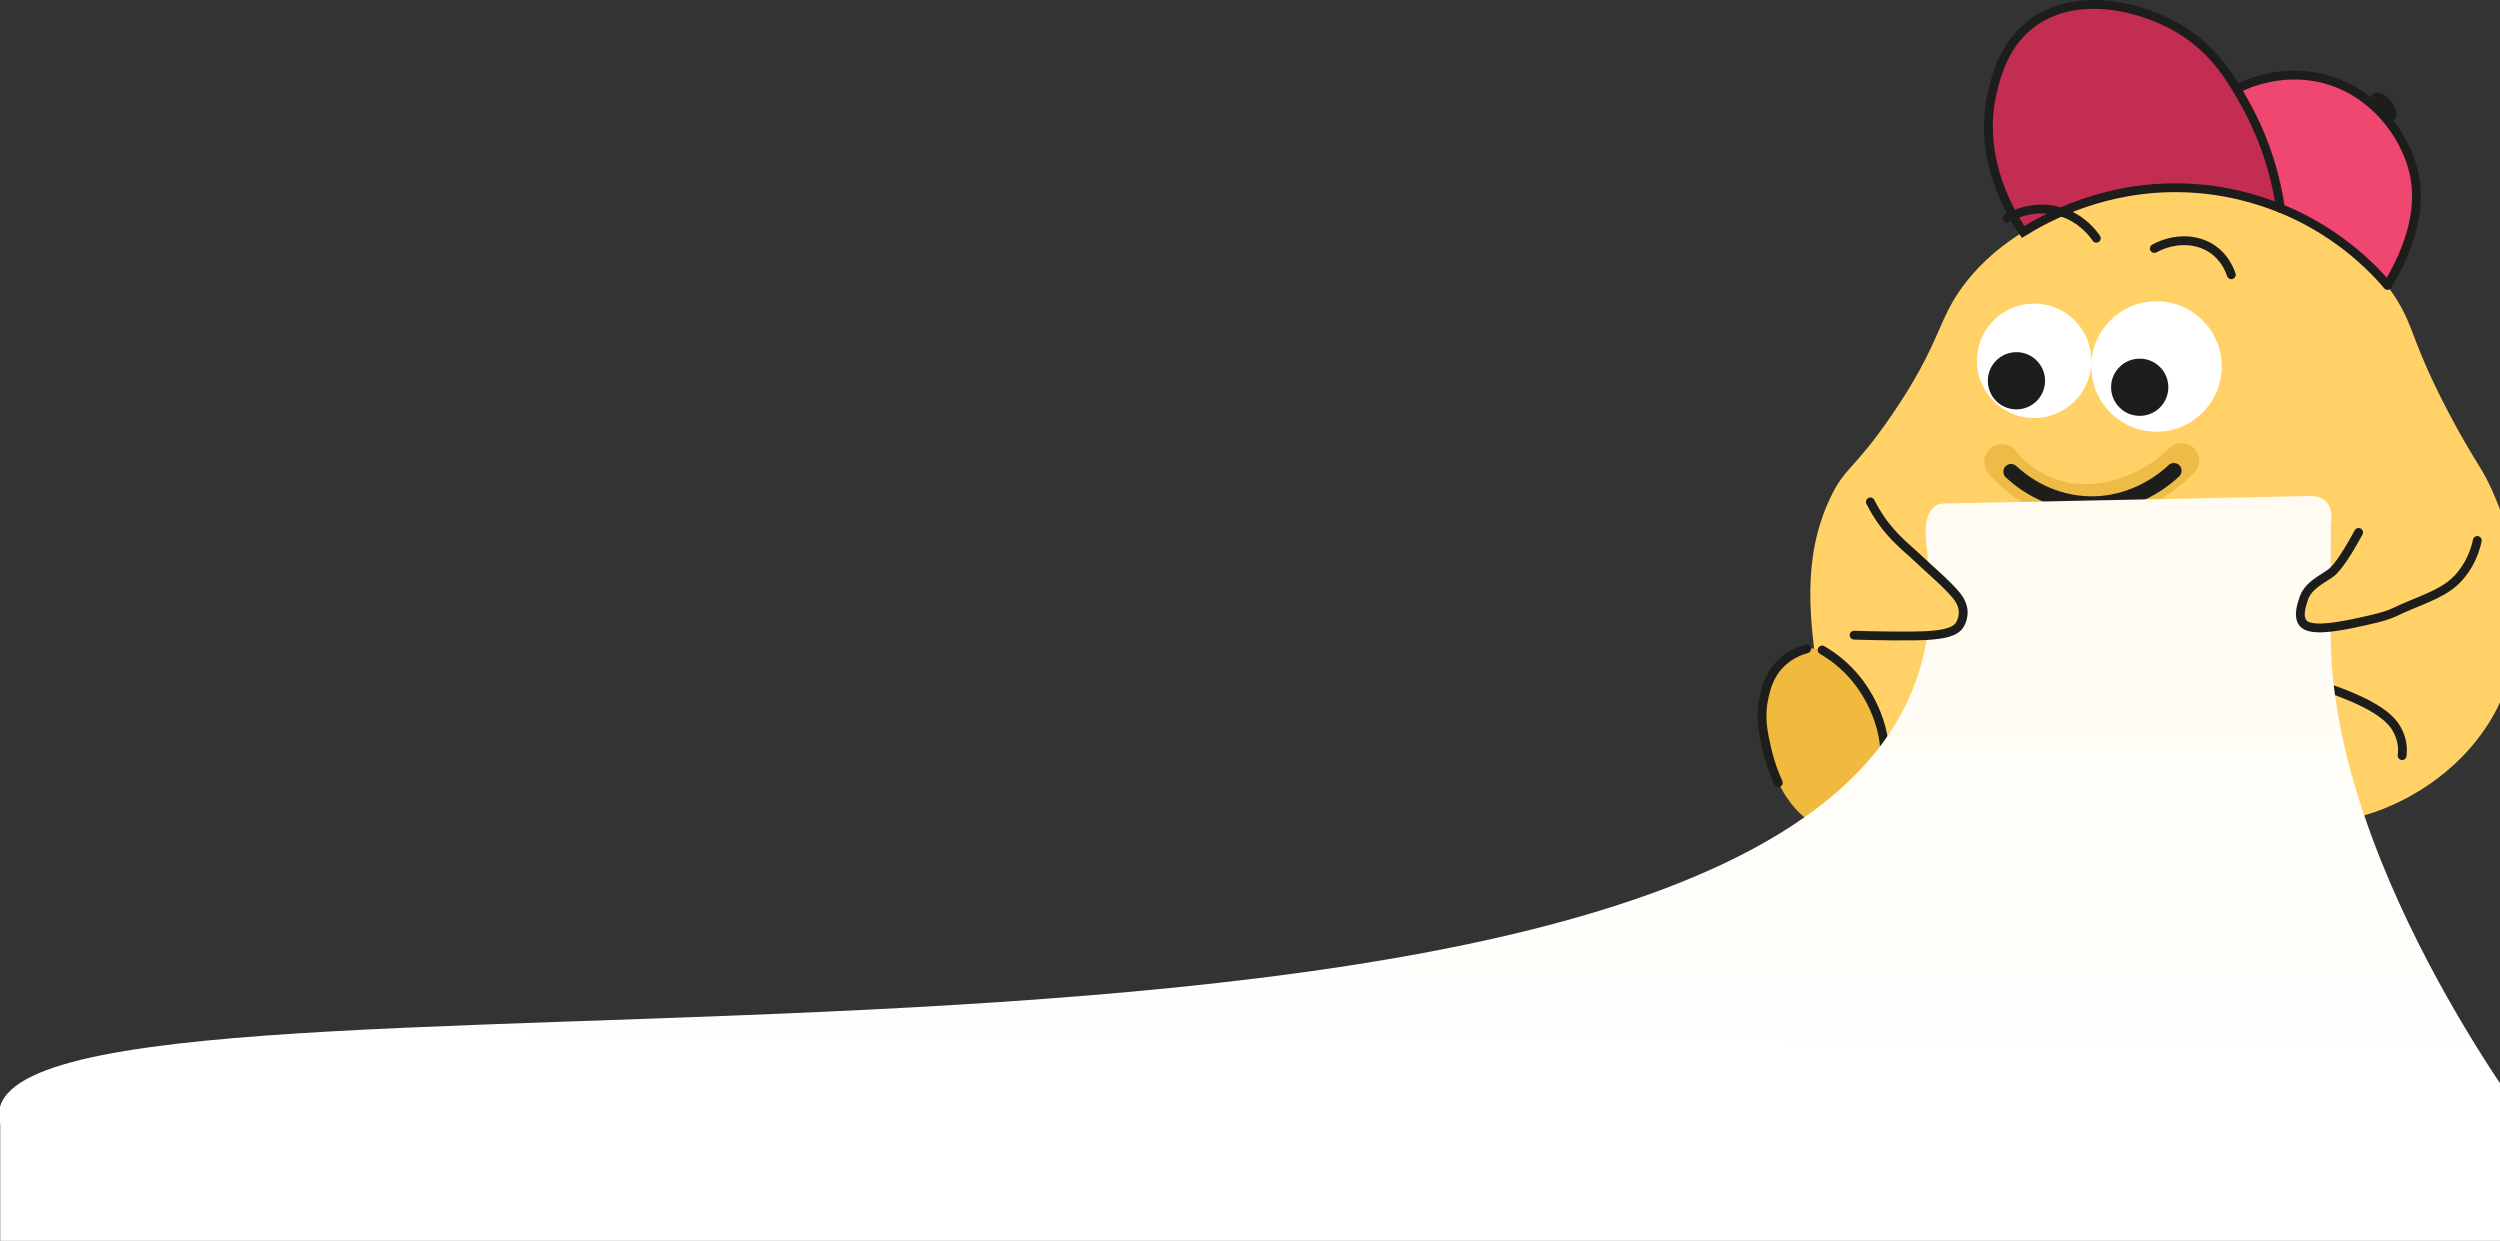 <svg xmlns="http://www.w3.org/2000/svg" fill="none" viewBox="0 0 1512 750.48" style="max-height: 500px" width="1512" height="750.48">
<rect x="0" y="0" width="1512" height="750.48" fill="#333333" stroke="none"/>
<path fill-opacity="0.08" fill="#474747" d="M1077.37 467.097L1448.9 393L1513 406.423C1513 406.423 1503.39 485.352 1467.06 502.534C1430.74 519.716 1286.43 546.284 1246.46 544.952C1206.49 543.62 1233.09 521.458 1197.02 515.957C1161.13 510.486 1123.3 527.77 1094.46 515.957C1065.62 504.145 1077.37 467.097 1077.37 467.097Z"/>
<g clip-path="url(#clip0_1028_196)">
<path fill="#FFD166" d="M1480.72 249.155C1497.76 281.728 1501.45 281.954 1509.65 302.234C1517.24 320.993 1528.13 348.886 1523.68 384.312C1520.19 412.031 1508.96 431.164 1506.4 435.403C1484.87 470.989 1451.46 485.109 1441.66 489.095C1438.08 490.549 1434.82 491.695 1426.94 494.108C1373.88 510.321 1335.09 513.108 1259.65 518.014C1251.05 518.574 1240.73 519.108 1233.61 512.575C1226.7 506.241 1227.16 497.268 1218.42 492.495C1213.73 489.922 1209.1 490.055 1205.81 490.202C1173.64 491.535 1118.18 495.362 1118.18 495.362C1118.18 495.362 1105.29 451.296 1099.93 413.084C1094.69 375.738 1089.45 338.326 1106.79 301.434C1115.9 282.048 1120.78 285.074 1143.88 251.409C1174.02 207.45 1171.24 194.237 1187.76 172.291C1218.01 132.132 1277.25 110.239 1332.5 115.919C1335.87 116.266 1415.84 125.572 1450.2 182.264C1460.42 199.117 1458.87 207.383 1480.72 249.155Z"/>
<path fill="#EFBA3E" d="M1115.64 501.585C1134.41 497.237 1143.99 469.352 1137.03 439.301C1130.07 409.25 1109.21 388.414 1090.43 392.762C1071.66 397.11 1062.08 424.996 1069.04 455.047C1076 485.097 1096.86 505.933 1115.64 501.585Z"/>
<path fill="#E2AF47" d="M1253.86 523.202C1272.63 518.854 1282.21 490.968 1275.25 460.918C1268.29 430.867 1247.43 410.031 1228.65 414.379C1209.88 418.727 1200.3 446.612 1207.26 476.663C1214.22 506.714 1235.08 527.55 1253.86 523.202Z"/>
<path fill="white" d="M1304.23 261.088C1326.02 261.088 1343.69 243.425 1343.69 221.636C1343.69 199.847 1326.02 182.184 1304.23 182.184C1282.44 182.184 1264.78 199.847 1264.78 221.636C1264.78 243.425 1282.44 261.088 1304.23 261.088Z"/>
<path fill="white" d="M1230.26 252.822C1249.38 252.822 1264.87 237.325 1264.87 218.21C1264.87 199.094 1249.38 183.597 1230.26 183.597C1211.15 183.597 1195.65 199.094 1195.65 218.21C1195.65 237.325 1211.15 252.822 1230.26 252.822Z"/>
<path fill="#1D1D1B" d="M1219.54 247.595C1229.1 247.595 1236.85 239.847 1236.85 230.289C1236.85 220.731 1229.1 212.983 1219.54 212.983C1209.98 212.983 1202.24 220.731 1202.24 230.289C1202.24 239.847 1209.98 247.595 1219.54 247.595Z"/>
<path fill="#1D1D1B" d="M1294.1 251.515C1303.66 251.515 1311.41 243.767 1311.41 234.209C1311.41 224.651 1303.66 216.903 1294.1 216.903C1284.54 216.903 1276.79 224.651 1276.79 234.209C1276.79 243.767 1284.54 251.515 1294.1 251.515Z"/>
<path stroke-linecap="round" stroke-miterlimit="10" stroke-width="5.333" stroke="#1D1D1B" d="M1302.93 150.278C1314.87 143.852 1328.65 143.998 1338.45 150.918C1345.46 155.878 1348.38 162.838 1349.5 166.198"/>
<path fill="#FFD166" d="M1210.73 279.261C1215.32 284.821 1224.28 293.994 1238.38 299.367C1261.86 308.314 1282.99 300.394 1289.9 297.794C1304.26 292.407 1313.99 284.061 1319.39 278.635"/>
<path stroke-linecap="round" stroke-miterlimit="10" stroke-width="21.333" stroke="#EDBB46" d="M1210.73 279.261C1215.32 284.821 1224.28 293.994 1238.38 299.367C1261.86 308.314 1282.99 300.394 1289.9 297.794C1304.26 292.407 1313.99 284.061 1319.39 278.635"/>
<path stroke-linecap="round" stroke-miterlimit="10" stroke-width="5.333" stroke="#1D1D1B" d="M1289 402.283C1319.21 401.192 1343.74 403.446 1360.6 405.745C1388.65 409.583 1405.95 415.003 1418.05 419.798C1440.52 428.689 1446.56 435.979 1449.21 440.335C1453.2 446.91 1453.27 453.1 1452.8 457"/>
<path stroke-linecap="round" stroke-miterlimit="10" stroke-width="5.333" stroke="#1D1D1B" d="M1240.41 414.817C1237.31 414.111 1230.16 412.937 1223.09 416.524C1221.18 417.484 1216.28 420.311 1211.96 428.35C1199.85 450.883 1206.28 488.402 1222.38 509.455C1224.6 512.348 1227.73 515.881 1232.65 518.588C1234.09 519.374 1248.01 526.761 1261.53 519.774C1272.34 514.188 1278.65 501.588 1277.09 488.322"/>
<path stroke-linecap="round" stroke-miterlimit="10" stroke-width="5.333" stroke="#1D1D1B" d="M1075.51 473.389C1073.37 468.709 1070.57 461.669 1068.55 452.763C1066.45 443.523 1064.33 434.217 1066.72 422.724C1067.85 417.244 1069.8 407.884 1077.95 400.391C1083.29 395.471 1089.12 393.365 1092.67 392.418"/>
<path stroke-linecap="round" stroke-miterlimit="10" stroke-width="5.333" stroke="#1D1D1B" d="M1102.04 393.125C1107.48 396.298 1115.87 402.058 1123.4 411.644C1127.17 416.431 1145.4 440.857 1138.3 470.802C1136.94 476.536 1133.72 486.429 1125.17 496.815"/>
<path fill="#EF476F" d="M1402.78 136.932C1394.47 132.359 1386.52 129.079 1379.43 126.692C1376.48 106.359 1370.86 91.493 1365.93 81.293C1361.86 72.867 1352.03 54.721 1352.03 54.721C1352.03 54.721 1358.59 51.428 1365.22 49.401C1368.85 48.294 1371.65 47.828 1373.78 47.481C1385.06 45.614 1396.55 46.694 1402.14 47.401C1410.03 50.614 1417.94 53.814 1425.83 57.027C1431.88 60.801 1445.87 70.68 1454.4 89.253C1456.44 93.693 1462.8 108.719 1460.76 127.732C1458.35 150.131 1444.92 172.077 1444.92 172.077C1436.35 161.651 1422.72 147.905 1402.79 136.932H1402.78Z"/>
<path stroke-linecap="round" stroke-miterlimit="10" stroke-width="5.333" stroke="#1D1D1B" d="M1379.23 125.999C1389.11 129.999 1401.63 136.159 1414.8 145.692C1427.58 154.931 1437.12 164.558 1443.94 172.491"/>
<path stroke-linecap="round" stroke-miterlimit="10" stroke-width="5.333" stroke="#1D1D1B" d="M1353.06 53.574C1358.58 50.841 1382 40.054 1409.19 48.694C1436.16 57.267 1453.31 80.667 1459.12 101.279C1459.2 101.559 1459.26 101.773 1459.3 101.906C1463.74 118.279 1462.72 141.265 1443.95 172.491"/>
<path stroke-linecap="round" stroke-miterlimit="10" stroke-width="5.333" stroke="#1D1D1B" fill="#C32D51" d="M1379.23 125.999C1365.51 120.466 1345.19 114.279 1320.15 113.599C1273.41 112.333 1238.58 130.972 1223.58 140.278C1218 132.159 1194.85 96.64 1205.24 54.667C1207.49 45.574 1212.02 27.228 1228.16 14.695C1255.1 -6.251 1295.66 3.656 1319.15 18.122C1339.73 30.788 1350.01 48.441 1358.47 63.8C1365.83 77.147 1375.1 98.026 1379.24 125.999H1379.23Z"/>
<path fill="#1D1D1B" d="M1448.23 71.895C1450.44 69.989 1449.32 65.045 1445.71 60.853C1442.1 56.661 1437.38 54.809 1435.17 56.715C1432.95 58.622 1434.08 63.566 1437.69 67.758C1441.29 71.95 1446.01 73.802 1448.23 71.895Z"/>
<path stroke-linecap="round" stroke-miterlimit="10" stroke-width="9.333" stroke="#1D1D1B" d="M1216.3 285.288C1220.65 289.368 1236.64 303.407 1261.38 304.74C1291.47 306.354 1311.38 287.941 1314.77 284.701"/>
<path stroke-linecap="round" stroke-miterlimit="10" stroke-width="5.333" stroke="#1D1D1B" d="M1213.84 132.012C1216.17 130.679 1230.34 122.852 1247.09 128.359C1259.21 132.332 1265.74 141.012 1267.85 144.092"/>
</g>
<path fill="url(#paint0_linear_1028_196)" d="M1397.5 300L1176 304.5C1160.5 304.5 1165.3 330.628 1165.31 331.333C1165.31 331.333 1168.6 365.574 1165.25 386.446C1112.06 718.468 -34.725 551.048 0.133 679.877L0.133 756L1527.59 756L1527.59 678.269C1545.17 699.573 1407.66 528.929 1409.62 380.303L1409.69 317.663C1409.67 316.957 1413.5 300 1397.5 300Z"/>
<path fill="#FFD166" d="M1169.98 382.826C1156.99 382.96 1188.75 384.053 1145.75 384.173C1136.18 384.2 1128.23 384.173 1122.5 384.12C1138.91 380.653 1149.63 368.107 1149.15 355.92C1148.79 346.854 1151.37 330.534 1149.15 328.547C1162.21 334.254 1163.01 344.34 1169.98 346.5C1172.41 347.26 1176.41 351.907 1180.31 355.934C1184.27 360.014 1185.54 364.76 1185.96 367.12C1186.47 369.907 1187 372.853 1185.43 375.786C1183.72 378.96 1180.54 380.266 1178.31 381.173C1174.42 382.773 1171.02 382.8 1169.99 382.8L1169.98 382.826Z"/>
<path stroke-linecap="round" stroke-miterlimit="10" stroke-width="5.333" stroke="#1D1D1B" d="M1131.19 303.527C1140.73 322.593 1153.23 331.104 1160.45 338.113C1166 343.5 1178 353.5 1183.5 360.5C1189 367.5 1187.62 373.473 1185.5 377.5C1182.63 382.94 1173.25 383.632 1168.5 384.152C1160 385.083 1130.52 384.525 1121.37 384.152"/>
<path fill="#FFD166" d="M1432.07 376.483C1448.81 372.764 1454.15 371.337 1455.14 367.377C1456.09 363.63 1452.66 359.484 1449.7 356.671C1447.63 353.217 1445.55 349.764 1443.49 346.311C1460.02 324.432 1460.91 318.925 1459.5 317.485C1457.05 315.005 1445.53 322.432 1432.85 330.698C1417.47 340.711 1405.31 350.151 1396.65 357.311L1391.02 366.177C1390.73 374.67 1393.53 378.27 1395.22 379.83C1398.89 383.217 1403.69 382.83 1432.09 376.51L1432.07 376.483Z"/>
<path stroke-linecap="round" stroke-miterlimit="10" stroke-width="5.333" stroke="#1D1D1B" d="M1426.5 322C1420.5 333 1413.97 343.526 1409.5 346.686C1403.4 351 1395.3 354.5 1393 363C1392.73 363.987 1389.19 372.68 1393 377C1397.27 381.827 1412.03 379.387 1423.5 377C1448.59 371.76 1444.98 371.232 1457.47 366.112C1473.79 359.446 1482.11 355.912 1489.23 346.686C1494.78 339.499 1497.17 332.006 1498.29 326.886"/>
<defs>
<linearGradient gradientUnits="userSpaceOnUse" y2="677.568" x2="1291.14" y1="307.246" x1="1293.51" id="paint0_linear_1028_196">
<stop stop-color="#FFFBF1"/>
<stop stop-color="white" offset="1"/>
</linearGradient>
<clipPath id="clip0_1028_196">
<rect transform="translate(1063)" fill="white" height="525.43" width="461.707"/>
</clipPath>
</defs>
</svg>